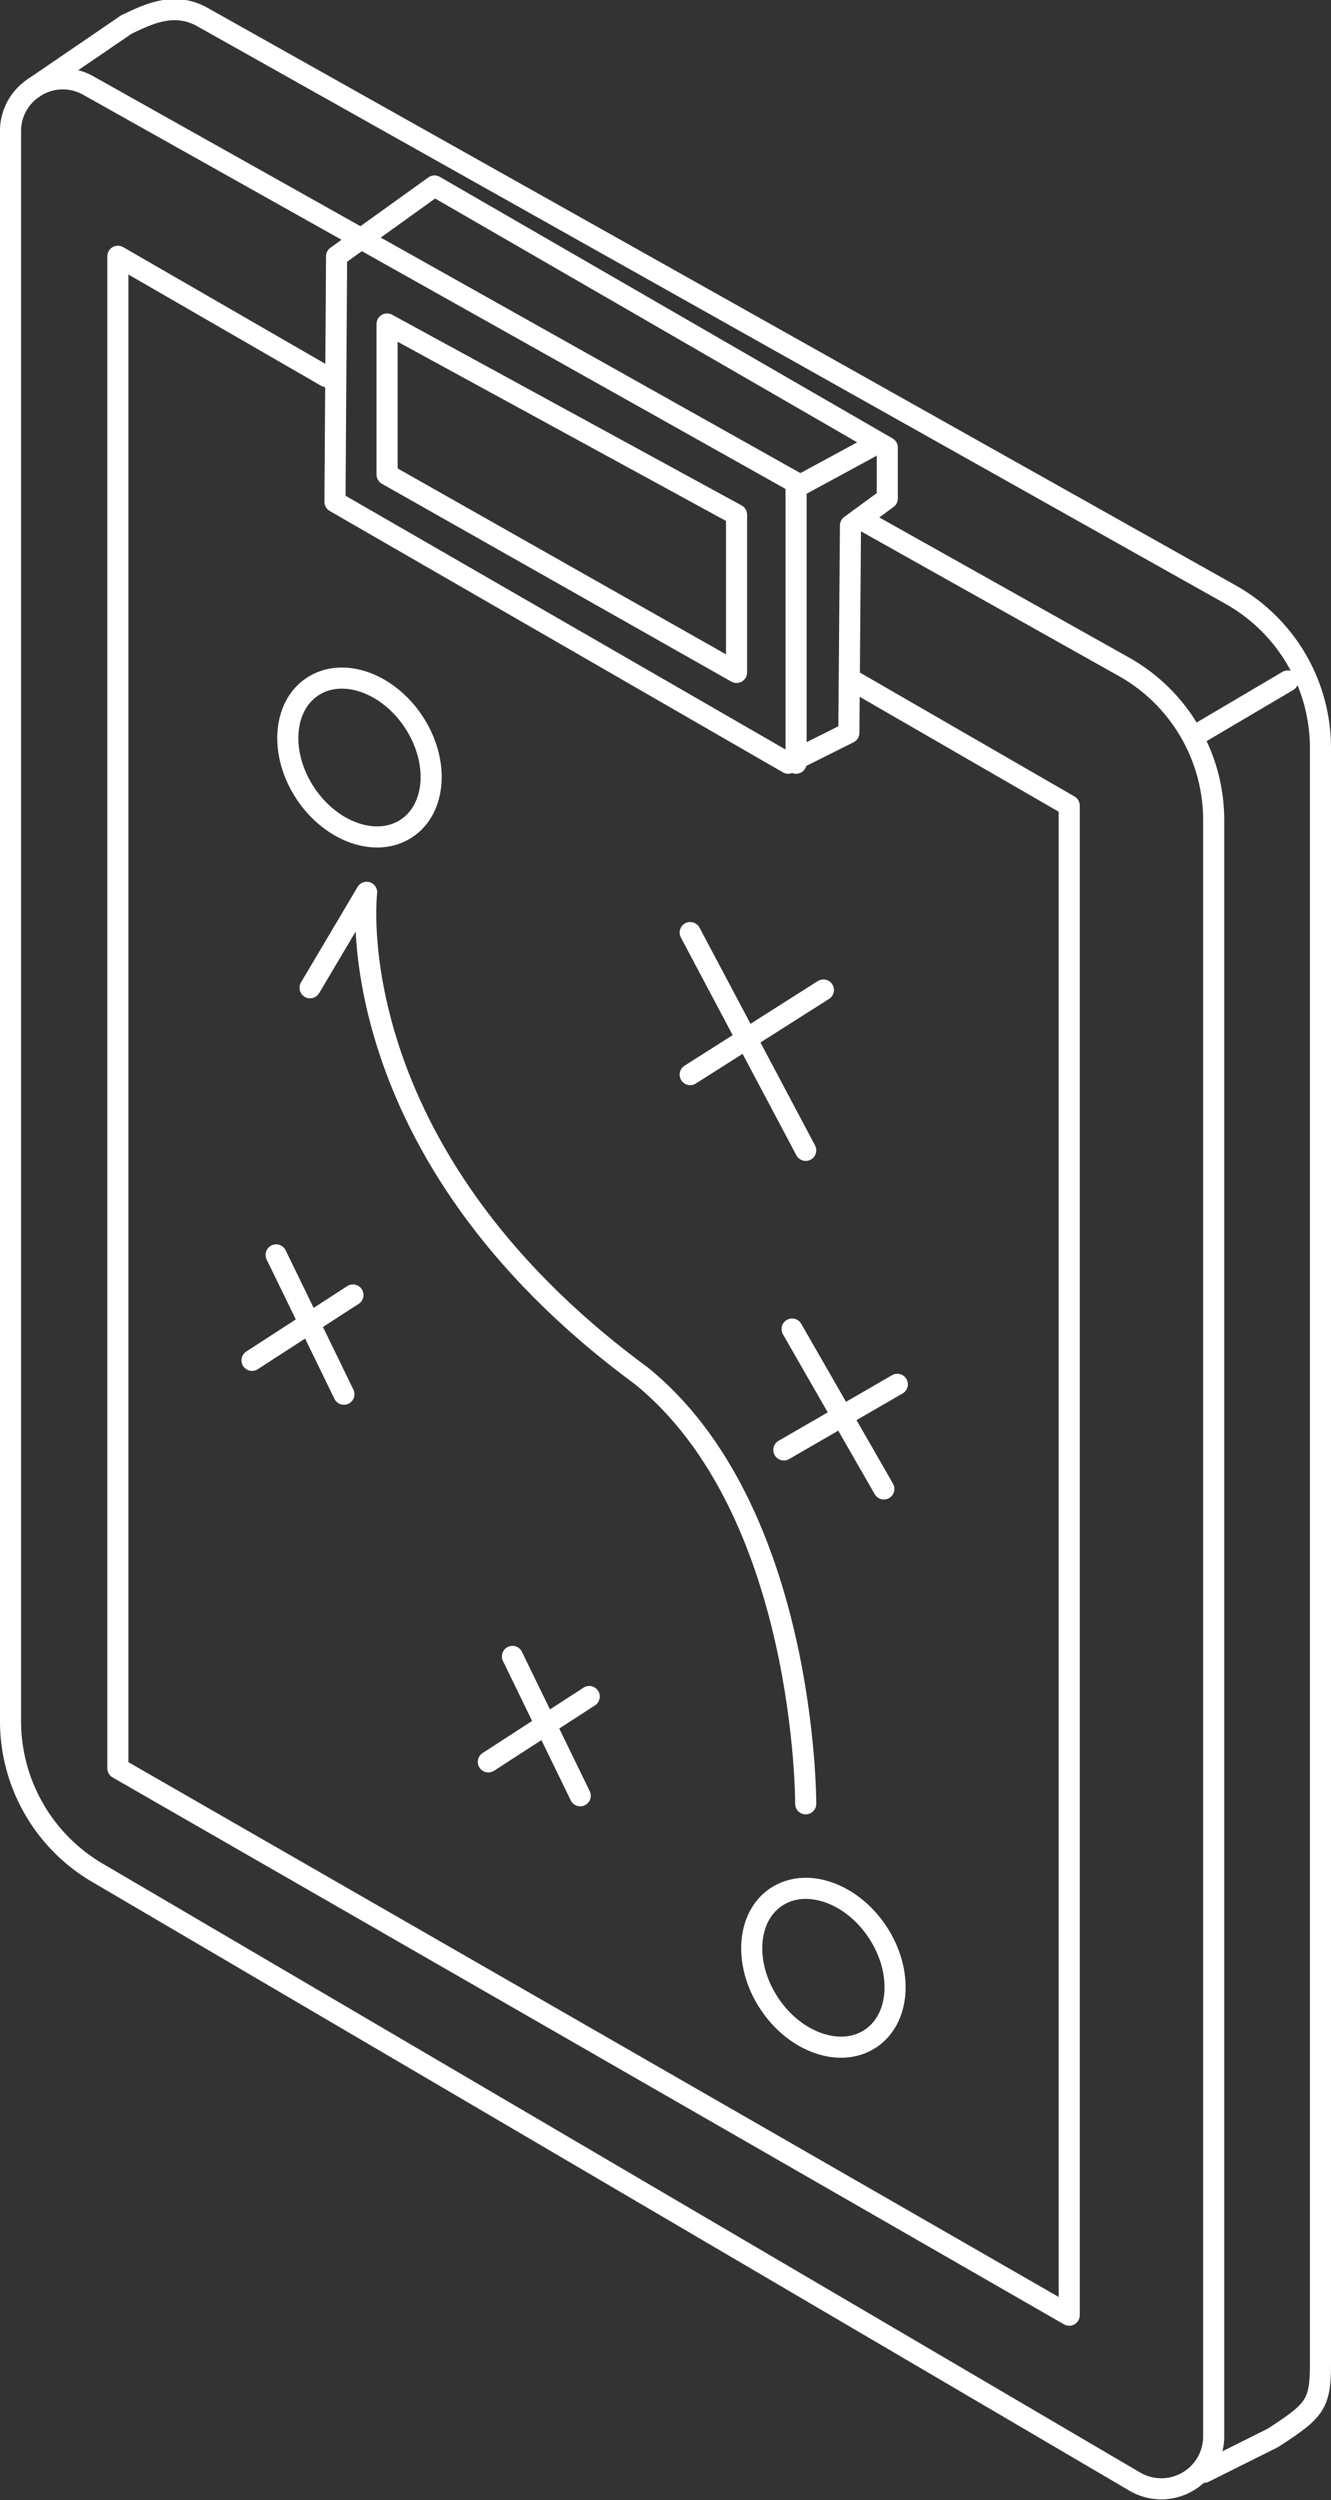 <svg xmlns="http://www.w3.org/2000/svg" width="126.237" height="236.974" viewBox="0 0 126.237 236.974">
  <rect x="0" y="0" width="126.237" height="236.974" fill="#333333" stroke="none"/>
  <g id="data_aggregator_light" transform="translate(-2808.002 367.5)">
    <path id="Path_27685" data-name="Path 27685" d="M2889.556-311.97l25.045,14.046a16.669,16.669,0,0,1,8.512,14.538v153.2a4.969,4.969,0,0,1-7.482,4.286l-98.4-57.718A16.66,16.66,0,0,1,2809-198v-150.68a4.9,4.9,0,0,1,2.186-4.114l.106-.076a4.917,4.917,0,0,1,5.1-.142l25.851,14.5,41.657,23.365" transform="translate(0 -6.37)" fill="none" stroke="#fff" stroke-linecap="round" stroke-linejoin="round" stroke-width="2" fill-rule="evenodd"/>
    <path id="Path_27686" data-name="Path 27686" d="M2924.328-133.158l6.516-3.254c3.961-2.572,4.517-3.14,4.517-6.98v-153.2a16.669,16.669,0,0,0-8.512-14.538l-97.661-54.828c-2.713-1.424-5.182-.1-7.069.777l-8.81,6.016" transform="translate(-2.122)" fill="none" stroke="#fff" stroke-linecap="round" stroke-linejoin="round" stroke-width="2" fill-rule="evenodd"/>
    <line id="Line_168" data-name="Line 168" x1="8.334" y2="4.914" transform="translate(2921.809 -302.953)" fill="none" stroke="#fff" stroke-linecap="round" stroke-linejoin="round" stroke-width="2"/>
    <path id="Path_27687" data-name="Path 27687" d="M2898.824-280.25l20.475,11.816v143.091l-90.23-51.84V-320.508l19.785,11.416" transform="translate(-9.888 -22.702)" fill="none" stroke="#fff" stroke-linecap="round" stroke-linejoin="round" stroke-width="2" fill-rule="evenodd"/>
    <path id="Path_27688" data-name="Path 27688" d="M2879.1-333.639l42.942,24.794v4.828l-3.49,2.557-.153,19.654-5.758,2.881L2869.66-303.7l.153-23.273Z" transform="translate(-29.888 -16.232)" fill="none" stroke="#fff" stroke-linecap="round" stroke-linejoin="round" stroke-width="2" fill-rule="evenodd"/>
    <path id="Path_27689" data-name="Path 27689" d="M2962.848-284.761l-6.976,3.782v26.137" transform="translate(-72.367 -40.315)" fill="none" stroke="#fff" stroke-linecap="round" stroke-linejoin="round" stroke-width="2" fill-rule="evenodd"/>
    <path id="Path_27690" data-name="Path 27690" d="M2912.544-289.777v14.954L2879.4-293.577v-14.277Z" transform="translate(-34.686 -28.937)" fill="none" stroke="#fff" stroke-linecap="round" stroke-linejoin="round" stroke-width="2" fill-rule="evenodd"/>
    <line id="Line_169" data-name="Line 169" x2="10.957" y2="20.646" transform="translate(2873.462 -279.104)" fill="none" stroke="#fff" stroke-linecap="round" stroke-linejoin="round" stroke-width="2"/>
    <line id="Line_170" data-name="Line 170" x1="12.634" y2="8.019" transform="translate(2873.462 -273.658)" fill="none" stroke="#fff" stroke-linecap="round" stroke-linejoin="round" stroke-width="2"/>
    <line id="Line_171" data-name="Line 171" x1="9.571" y2="6.197" transform="translate(2831.906 -244.75)" fill="none" stroke="#fff" stroke-linecap="round" stroke-linejoin="round" stroke-width="2"/>
    <line id="Line_172" data-name="Line 172" x2="6.429" y2="13.207" transform="translate(2834.191 -248.55)" fill="none" stroke="#fff" stroke-linecap="round" stroke-linejoin="round" stroke-width="2"/>
    <line id="Line_173" data-name="Line 173" x1="9.571" y2="6.197" transform="translate(2854.318 -206.689)" fill="none" stroke="#fff" stroke-linecap="round" stroke-linejoin="round" stroke-width="2"/>
    <line id="Line_174" data-name="Line 174" x2="6.429" y2="13.207" transform="translate(2856.604 -210.49)" fill="none" stroke="#fff" stroke-linecap="round" stroke-linejoin="round" stroke-width="2"/>
    <line id="Line_175" data-name="Line 175" x2="8.704" y2="15.155" transform="translate(2883.126 -241.521)" fill="none" stroke="#fff" stroke-linecap="round" stroke-linejoin="round" stroke-width="2"/>
    <line id="Line_176" data-name="Line 176" x1="10.763" y2="6.22" transform="translate(2882.345 -236.282)" fill="none" stroke="#fff" stroke-linecap="round" stroke-linejoin="round" stroke-width="2"/>
    <path id="Path_27691" data-name="Path 27691" d="M2912.008-115.255s.1-27.9-15.612-40.586c-29.034-21.352-26.031-45.813-26.031-45.813L2865-192.606" transform="translate(-27.589 -81.264)" fill="none" stroke="#fff" stroke-linecap="round" stroke-linejoin="round" stroke-width="2" fill-rule="evenodd"/>
    <ellipse id="Ellipse_162" data-name="Ellipse 162" cx="6.152" cy="8.064" rx="6.152" ry="8.064" transform="translate(2832.504 -298.992) rotate(-33.693)" fill="none" stroke="#fff" stroke-linecap="round" stroke-linejoin="round" stroke-width="2"/>
    <ellipse id="Ellipse_163" data-name="Ellipse 163" cx="6.152" cy="8.064" rx="6.152" ry="8.064" transform="translate(2876.504 -184.275) rotate(-33.693)" fill="none" stroke="#fff" stroke-linecap="round" stroke-linejoin="round" stroke-width="2"/>
  </g>
</svg>
